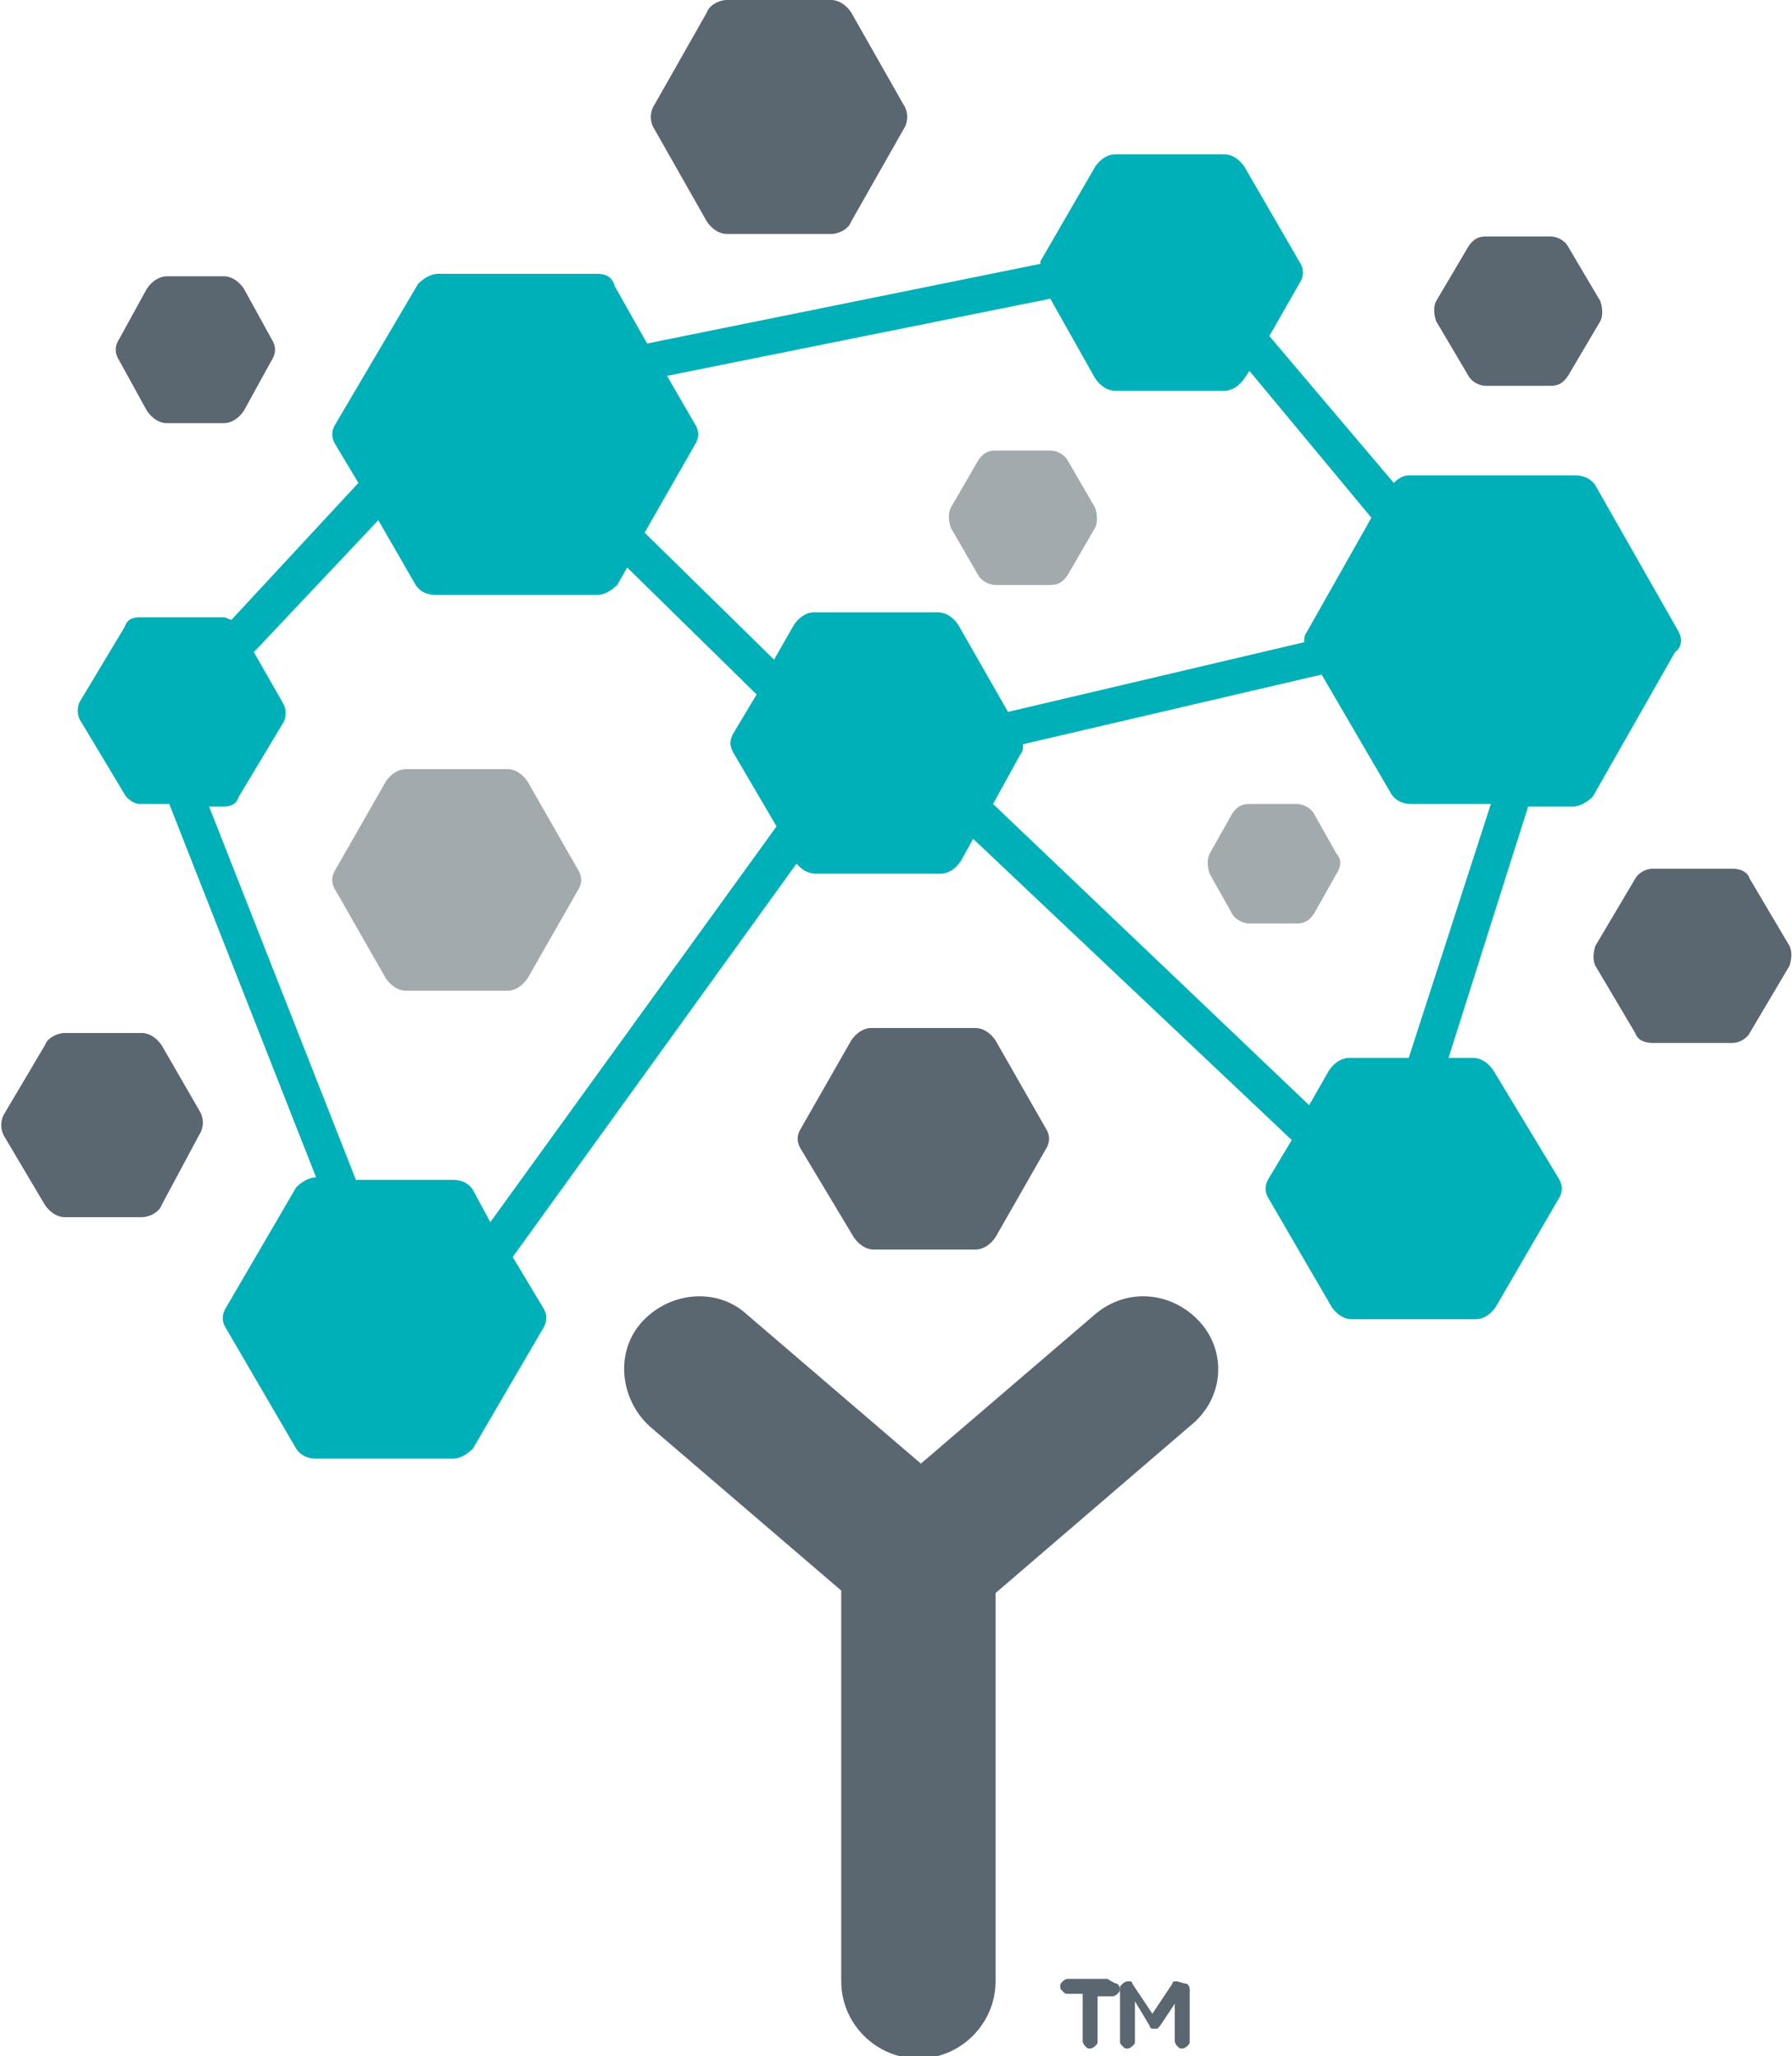 <?xml version="1.0" encoding="utf-8"?>
<!-- Generator: Adobe Illustrator 22.1.0, SVG Export Plug-In . SVG Version: 6.00 Build 0)  -->
<svg version="1.1" id="Layer_1" xmlns="http://www.w3.org/2000/svg" xmlns:xlink="http://www.w3.org/1999/xlink" x="0px" y="0px"
	 viewBox="0 0 72 82.6" style="enable-background:new 0 0 72 82.6;" xml:space="preserve">
<style type="text/css">
	.st0{fill:#5A6771;}
	.st1{fill:#00B0B9;}
	.st2{fill:#A2AAAD;}
</style>
<g>
	<g>
		<g>
			<g>
				<g>
					<path class="st0" d="M34.3,49.7c0.2,0.3,0.5,0.5,0.8,0.5h4.1c0.3,0,0.6-0.2,0.8-0.5l2-3.5c0.2-0.3,0.2-0.6,0-0.9l-2-3.5
						c-0.2-0.3-0.5-0.5-0.8-0.5H35c-0.3,0-0.6,0.2-0.8,0.5l-2,3.5c-0.2,0.3-0.2,0.6,0,0.9L34.3,49.7z"/>
				</g>
				<g>
					<path class="st0" d="M48.2,53.1c-1.1-1.2-2.9-1.4-4.2-0.3l-7,6l-7-6c-1.2-1.1-3.1-0.9-4.2,0.3c-1.1,1.2-0.9,3.1,0.3,4.2
						l7.7,6.6v15.7c0,1.7,1.4,3.1,3.1,3.1c1.7,0,3.1-1.4,3.1-3.1V64l7.8-6.7C49.2,56.2,49.3,54.3,48.2,53.1z"/>
				</g>
			</g>
			<g>
				<path class="st0" d="M64.3,12.1L63,9.9c-0.1-0.2-0.4-0.4-0.7-0.4h-2.6c-0.3,0-0.5,0.1-0.7,0.4l-1.3,2.2c-0.1,0.2-0.1,0.5,0,0.8
					l1.3,2.2c0.1,0.2,0.4,0.4,0.7,0.4h2.6c0.3,0,0.5-0.1,0.7-0.4l1.3-2.2C64.4,12.7,64.4,12.4,64.3,12.1z"/>
				<path class="st0" d="M34.2,0.5C34,0.2,33.7,0,33.4,0h-4.2c-0.3,0-0.7,0.2-0.8,0.5l-2.1,3.7c-0.2,0.3-0.2,0.7,0,1l2.1,3.7
					c0.2,0.3,0.5,0.5,0.8,0.5h4.2c0.3,0,0.7-0.2,0.8-0.5l2.1-3.7c0.2-0.3,0.2-0.7,0-1L34.2,0.5z"/>
				<path class="st0" d="M9.8,11.6c-0.2-0.3-0.5-0.5-0.8-0.5H6.7c-0.3,0-0.6,0.2-0.8,0.5l-1.1,2c-0.2,0.3-0.2,0.6,0,0.9l1.1,2
					c0.2,0.3,0.5,0.5,0.8,0.5H9c0.3,0,0.6-0.2,0.8-0.5l1.1-2c0.2-0.3,0.2-0.6,0-0.9L9.8,11.6z"/>
				<path class="st0" d="M6.5,42c-0.2-0.3-0.5-0.5-0.8-0.5l-3.1,0c-0.3,0-0.7,0.2-0.8,0.5l-1.6,2.7c-0.2,0.3-0.2,0.7,0,1l1.6,2.7
					c0.2,0.3,0.5,0.5,0.8,0.5l3.1,0c0.3,0,0.7-0.2,0.8-0.5L8,45.6c0.2-0.3,0.2-0.7,0-1L6.5,42z"/>
				<path class="st0" d="M71.9,38l-1.6-2.7c-0.1-0.3-0.4-0.4-0.7-0.4h-3.2c-0.3,0-0.6,0.2-0.7,0.4L64.1,38c-0.1,0.3-0.1,0.6,0,0.8
					l1.6,2.7c0.1,0.3,0.4,0.4,0.7,0.4h3.2c0.3,0,0.6-0.2,0.7-0.4l1.6-2.7C72,38.5,72,38.2,71.9,38z"/>
			</g>
			<path class="st1" d="M67.4,25.3l-3.3-5.8c-0.2-0.3-0.5-0.4-0.8-0.4h-6.7c-0.2,0-0.4,0.1-0.6,0.3l-5-5.9l1.2-2.1
				c0.2-0.3,0.2-0.6,0-0.9l-2.2-3.8c-0.2-0.3-0.5-0.5-0.8-0.5h-4.4c-0.3,0-0.6,0.2-0.8,0.5l-2.2,3.8c0,0,0,0,0,0.1l-15.8,3.2
				l-1.3-2.3C24.6,11.1,24.3,11,24,11h-6.4c-0.3,0-0.6,0.2-0.8,0.4L13.5,17c-0.2,0.3-0.2,0.6,0,0.9l0.9,1.5l-5.1,5.5
				c-0.1,0-0.2-0.1-0.3-0.1H5.6c-0.3,0-0.5,0.1-0.6,0.4l-1.8,3c-0.1,0.2-0.1,0.5,0,0.7l1.8,3c0.1,0.2,0.4,0.4,0.6,0.4h1.2l5.9,15
				c-0.3,0-0.6,0.2-0.8,0.4l-2.8,4.8c-0.2,0.3-0.2,0.6,0,0.9l2.8,4.8c0.2,0.3,0.5,0.4,0.8,0.4h5.5c0.3,0,0.6-0.2,0.8-0.4l2.8-4.8
				c0.2-0.3,0.2-0.6,0-0.9l-1.2-2L32,34.7c0.2,0.2,0.4,0.4,0.8,0.4h5c0.3,0,0.6-0.2,0.8-0.5l0.5-0.9l12.8,12.1L51,47.3
				c-0.2,0.3-0.2,0.6,0,0.9l2.5,4.3c0.2,0.3,0.5,0.5,0.8,0.5h5c0.3,0,0.6-0.2,0.8-0.5l2.5-4.3c0.2-0.3,0.2-0.6,0-0.9L60,43
				c-0.2-0.3-0.5-0.5-0.8-0.5h-1l3.2-10.1h1.8c0.3,0,0.6-0.2,0.8-0.4l3.3-5.8C67.6,26,67.6,25.6,67.4,25.3z M19.7,49.1L19,47.8
				c-0.2-0.3-0.5-0.4-0.8-0.4h-3.9l-5.9-15h0.6c0.3,0,0.5-0.1,0.6-0.4l1.8-3c0.1-0.2,0.1-0.5,0-0.7l-1.2-2.1l5-5.3l1.5,2.6
				c0.2,0.3,0.5,0.4,0.8,0.4H24c0.3,0,0.6-0.2,0.8-0.4l0.4-0.7l5.2,5.1l-0.9,1.5c-0.2,0.3-0.2,0.6,0,0.9l1.7,2.9L19.7,49.1z
				 M38.5,25.1c-0.2-0.3-0.5-0.5-0.8-0.5h-5c-0.3,0-0.6,0.2-0.8,0.5l-0.8,1.4l-5.2-5.1l2-3.5c0.2-0.3,0.2-0.6,0-0.9l-1.1-1.9
				L42.2,12l1.8,3.2c0.2,0.3,0.5,0.5,0.8,0.5h4.4c0.3,0,0.6-0.2,0.8-0.5l0.2-0.3l4.9,5.9l-2.6,4.6c-0.1,0.1-0.1,0.3-0.1,0.4
				l-11.9,2.8L38.5,25.1z M56.6,42.5h-0.3h-2.1c-0.3,0-0.6,0.2-0.8,0.5l-0.8,1.4L39.9,32.3l1.1-2c0.1-0.1,0.1-0.2,0.1-0.4l12-2.8
				l2.8,4.8c0.2,0.3,0.5,0.4,0.8,0.4h2.9h0.3L56.6,42.5z"/>
			<g>
				<path class="st2" d="M42.9,18.5c-0.1-0.2-0.4-0.4-0.7-0.4h-2.2c-0.3,0-0.5,0.1-0.7,0.4l-1.1,1.9c-0.1,0.2-0.1,0.5,0,0.8l1.1,1.9
					c0.1,0.2,0.4,0.4,0.7,0.4h2.2c0.3,0,0.5-0.1,0.7-0.4l1.1-1.9c0.1-0.2,0.1-0.5,0-0.8L42.9,18.5z"/>
				<path class="st2" d="M21.2,31.4c-0.2-0.3-0.5-0.5-0.8-0.5h-4.1c-0.3,0-0.6,0.2-0.8,0.5l-2,3.5c-0.2,0.3-0.2,0.6,0,0.9l2,3.5
					c0.2,0.3,0.5,0.5,0.8,0.5h4.1c0.3,0,0.6-0.2,0.8-0.5l2-3.5c0.2-0.3,0.2-0.6,0-0.9L21.2,31.4z"/>
				<path class="st2" d="M53.7,34.3l-0.9-1.6c-0.1-0.2-0.4-0.4-0.7-0.4h-1.9c-0.3,0-0.5,0.1-0.7,0.4l-0.9,1.6
					c-0.1,0.2-0.1,0.5,0,0.8l0.9,1.6c0.1,0.2,0.4,0.4,0.7,0.4h1.9c0.3,0,0.5-0.1,0.7-0.4l0.9-1.6C53.9,34.8,53.9,34.5,53.7,34.3z"/>
			</g>
		</g>
	</g>
	<g>
		<path class="st0" d="M44.9,79.7c0,0,0.1,0.1,0.1,0.2s0,0.1-0.1,0.2c0,0-0.1,0.1-0.2,0.1h-0.6V82c0,0.1,0,0.1-0.1,0.2
			c0,0-0.1,0.1-0.2,0.1s-0.1,0-0.2-0.1c0,0-0.1-0.1-0.1-0.2v-1.9h-0.6c-0.1,0-0.1,0-0.2-0.1s-0.1-0.1-0.1-0.2c0-0.1,0-0.1,0.1-0.2
			c0,0,0.1-0.1,0.2-0.1h1.6C44.8,79.7,44.9,79.7,44.9,79.7z"/>
		<path class="st0" d="M47.7,79.7c0,0,0.1,0.1,0.1,0.2V82c0,0.1,0,0.1-0.1,0.2c0,0-0.1,0.1-0.2,0.1c-0.1,0-0.1,0-0.2-0.1
			c0,0-0.1-0.1-0.1-0.2v-1.5l-0.6,0.9c0,0-0.1,0.1-0.1,0.1s-0.1,0-0.1,0c0,0-0.1,0-0.1,0s-0.1,0-0.1-0.1l-0.6-1V82
			c0,0.1,0,0.1-0.1,0.2c0,0-0.1,0.1-0.2,0.1c-0.1,0-0.1,0-0.2-0.1s-0.1-0.1-0.1-0.2v-2.1c0-0.1,0-0.1,0.1-0.2c0,0,0.1-0.1,0.2-0.1
			c0,0,0.1,0,0.1,0c0,0,0.1,0,0.1,0.1l0.8,1.2l0.8-1.2c0,0,0-0.1,0.1-0.1c0,0,0.1,0,0.1,0C47.6,79.7,47.7,79.7,47.7,79.7z"/>
	</g>
</g>
</svg>
